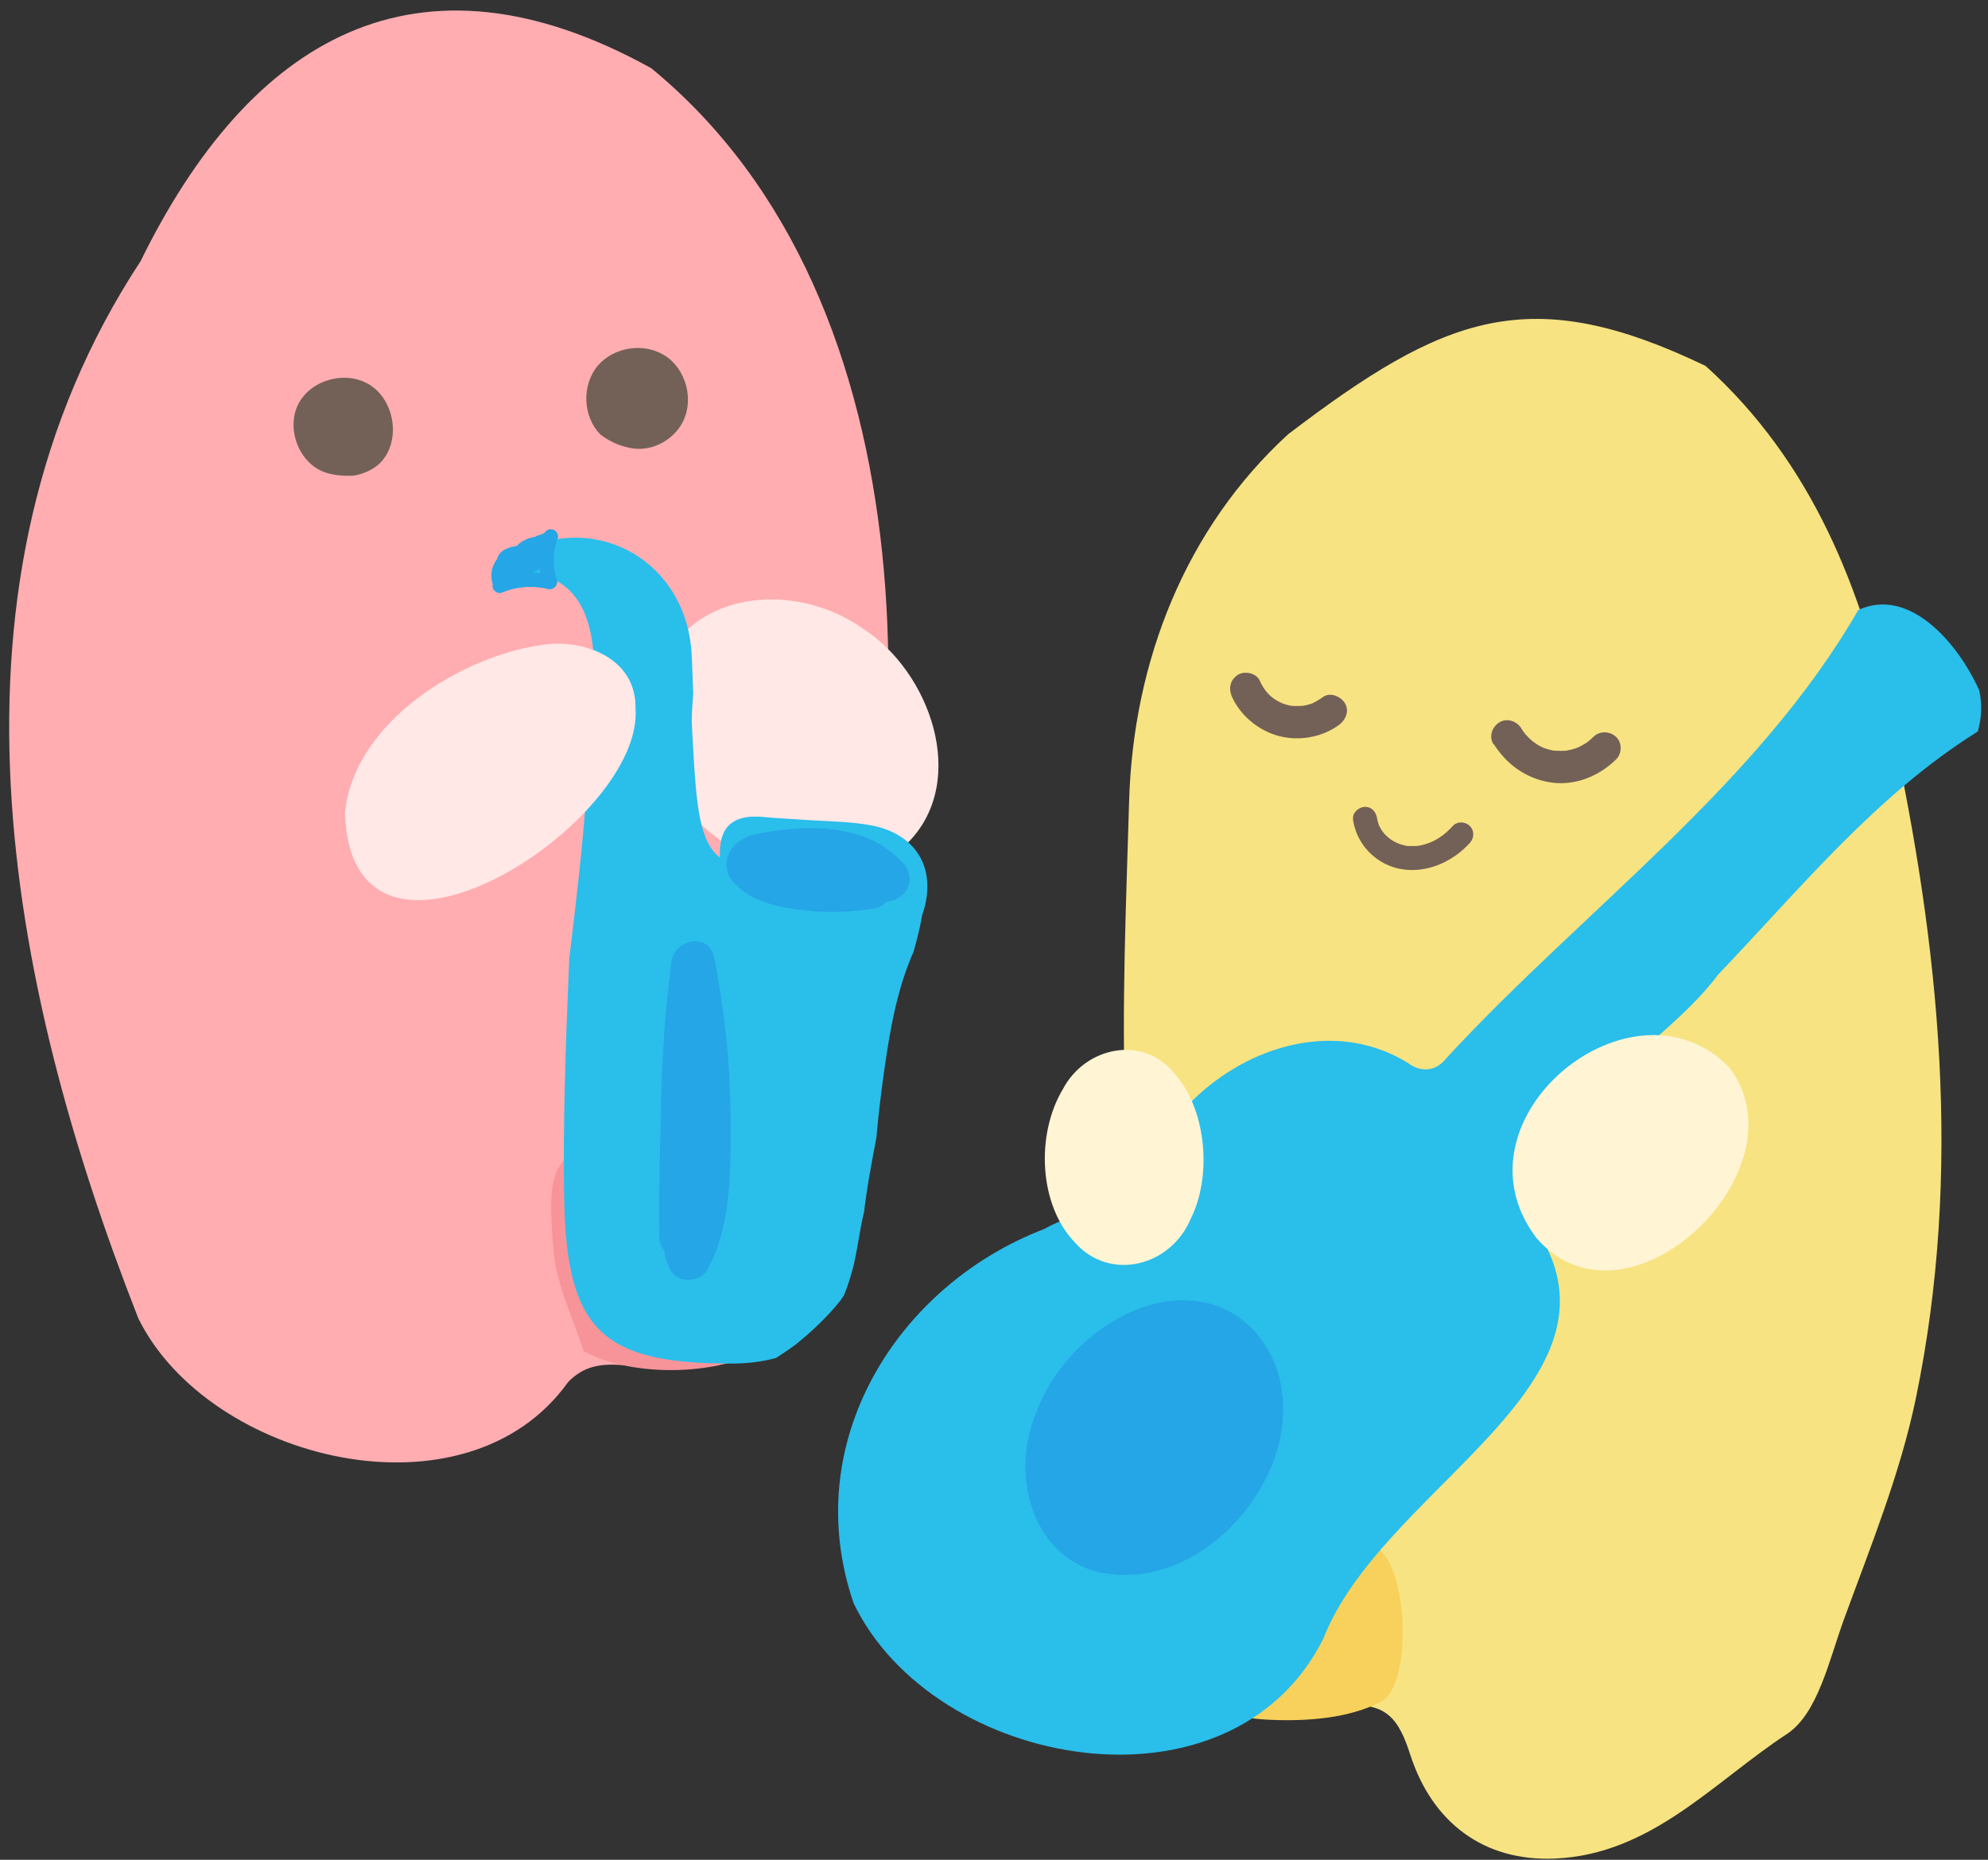 <svg xmlns="http://www.w3.org/2000/svg" width="124" height="116" fill="none"><rect width="100%" height="100%" fill="#333333" stroke="none"/><path fill="#F7E381" d="m73.087 88.175.03 7.97c-.42 9.84 1.59 12.01 10.41 10.36 2.99-.56 3.76.85 4.44 2.95 1.37 4.23 4.59 6.66 9.01 6.47 6.02-.25 9.93-4.79 14.48-7.77 1.92-1.26 2.63-4.59 3.54-7.1 1.66-4.55 3.52-9.1 4.5-13.82 2.93-14.11 1.49-28.2-1.53-42.1-1.82-8.38-4.94-16.32-11.58-22.31-10.99-5.28-16.26-3.18-26.04 4.26-6.36 5.83-9.67 14.11-9.92 22.91-.37 12.78-1.15 25.66 2.66 38.18"/><path fill="#F7D15B" d="M73.088 89.984c4.27 2.15 8.63 4.11 12.76 6.53 2.01 1.18 2.26 8.6.29 9.63-1.99 1.03-4.54 1.22-6.83 1.13-4.03-.16-5.12-1.6-5.62-6.1-.12-1.08-.38-2.15-.58-3.22 0-2.66-.02-5.31-.03-7.97z"/><path fill="#2ABEEB" d="M123.438 43.028c-1.29-2.87-4.32-6.46-7.53-4.98-6.32 10.97-17.12 18.67-25.68 27.94-.64.83-1.56.94-2.4.32-6.02-3.73-13.96.58-16.35 6.63-1.34 2.29-4.21 2.51-6.35 3.72-9.1 3.49-15.35 13.25-11.88 23.35 5 10.37 23.52 13.71 29.29 2.21 3.52-9.06 18.42-15.39 13.92-24.45-2.79-7.68 6.76-11.64 10.71-16.98 5.12-5.35 9.83-11.18 16.19-15.16.24-.8.3-1.66.09-2.59z"/><path fill="#FFF5D4" d="M95.758 77.115c-5.42-7.37 6.08-16.72 12.1-10.54 4.87 6.38-6.33 17.14-12 10.67zM73.448 67.192c1.81 2.22 2.13 6.22.83 8.81-1.23 2.97-5.02 3.96-7.21 1.52-2.29-2.36-2.46-6.78-.77-9.59 1.4-2.67 5.1-3.44 7.04-.87z"/><path fill="#25A6E6" d="M74.388 81.142c-4.04-.41-8.38 3.1-9.75 6.98-1.79 4.15 0 9.73 4.88 10.08 5.82.53 11.18-5.87 10.45-11.26-.28-2.9-2.43-5.5-5.41-5.79l-.16-.02z"/><path fill="#736157" d="M76.848 43.474c.53 1.15 1.6 2.04 2.8 2.4 1.29.38 2.79.14 3.87-.66.42-.31.67-.88.36-1.37-.27-.42-.92-.69-1.37-.36q-.315.225-.66.39c.08-.04.1-.04 0 0-.05.02-.11.04-.16.05-.12.04-.25.07-.37.09-.1.02-.17.02-.03 0-.06 0-.11.01-.17.02h-.38c-.06 0-.11-.01-.17-.01-.12 0 .16.04-.03 0-.12-.03-.24-.05-.36-.09-.05-.02-.1-.03-.15-.05-.02 0-.19-.07-.06-.02s-.07-.03-.1-.05c-.05-.02-.09-.05-.14-.07-.1-.06-.2-.12-.3-.19-.02-.01-.16-.12-.06-.04.11.09-.06-.05-.08-.07-.09-.08-.17-.16-.25-.25-.04-.04-.07-.08-.1-.12-.02-.02-.11-.16-.04-.05.08.12-.04-.07-.06-.09a1 1 0 0 1-.08-.13c-.07-.11-.13-.23-.18-.35-.22-.48-.95-.63-1.37-.36-.49.32-.59.86-.36 1.37zM93.188 46.43c.83 1.31 2.12 2.2 3.67 2.39 1.47.17 2.9-.43 3.94-1.45.38-.37.39-1.05 0-1.41s-1.01-.39-1.41 0c-.1.1-.21.19-.32.29.16-.15-.03.02-.06.04-.06.04-.11.08-.17.11a4 4 0 0 1-.35.19c-.1.05-.14.06-.01.01-.07.03-.14.06-.22.08-.12.04-.24.08-.37.1-.06.01-.12.03-.19.04-.13.03-.12 0 0 0-.26.02-.52.01-.78 0-.14 0 .24.05 0 0-.06-.01-.12-.02-.18-.04-.12-.03-.24-.06-.36-.1-.06-.02-.12-.04-.18-.07.24.09 0 0-.04-.02-.11-.06-.23-.12-.33-.19-.05-.03-.1-.08-.16-.11-.1-.05.12.11-.02-.01-.1-.09-.2-.17-.3-.27-.06-.06-.11-.12-.17-.18-.02-.02-.17-.19-.08-.09s-.07-.1-.07-.1c-.05-.07-.1-.14-.14-.22-.28-.44-.9-.66-1.37-.36s-.66.89-.36 1.37zM84.388 51.068c.19 1.52 1.35 2.78 2.86 3.11 1.64.35 3.32-.38 4.43-1.6.27-.3.3-.76 0-1.06-.28-.28-.79-.3-1.06 0-.39.43-.85.8-1.39 1.02-.21.09-.52.18-.72.21-.14.02-.29.03-.43.02h-.34s.04 0 0-.01c-.48-.09-.89-.28-1.22-.59a1.8 1.8 0 0 1-.42-.53c-.03-.06-.07-.12-.09-.18-.06-.13.04.15-.03-.09-.02-.05-.03-.1-.05-.16 0 0-.04-.23-.03-.13-.05-.4-.31-.75-.75-.75-.37 0-.8.35-.75.75z"/><path fill="#FFADB1" d="M51.168 68.962c6.54-20.22 7.27-50.09-10.55-64.71-14.65-8.11-25.05-1.82-31.85 12.04-13.18 20.04-8.38 44.94-.14 65.94 4.38 8.88 20.44 12.89 26.81 3.97 1.57-1.61 3.32-1 5.69-.82 12.6.13 7.48-8.58 10.05-16.41z"/><path fill="#F79499" d="M36.397 84.262c-.65-2.08-1.7-4.12-1.87-6.23-.45-5.62-.17-6 5.11-7.92 2.78-1.01 5.7-1.68 8.61-2.21.85-.16 1.89.7 2.84 1.09-1.56 3.53-.59 7.25-.86 10.88-.09 1.26-.79 2.76-1.72 3.61-2.55 2.34-8.83 2.6-12.11.79z"/><path fill="#FFE8E6" d="M56.628 52.558c-5.79 5.15-16.67-.6-15.88-8.47.36-6.88 8.16-8.39 13.12-4.85 4.13 2.67 6.52 9.36 2.87 13.21z"/><path fill="#2ABEEB" d="M55.208 66.39c.35-2.39.79-4.8 1.77-7.01.26-.92.44-1.67.53-2.27.42-1.17.51-2.52-.11-3.64-.6-1.09-1.73-1.72-2.92-1.96-1.33-.27-2.72-.27-4.06-.36-.68-.04-1.36-.09-2.04-.13-.66-.04-1.4-.17-2.05 0-1.3.34-1.43 1.39-1.43 2.47-1.36-1.11-1.49-3.45-1.74-8.28-.03-.65.05-1.31.08-1.97-.03-.77-.05-1.54-.09-2.31-.27-6.18-6.42-9.24-11.25-6.21.19.37.38.73.57 1.09 1-.12 1.99.11 2.87.85 1.67 1.41 1.77 4.14 1.74 6.14-.02 1.56-.22 3.1-.39 4.65v.03c-.19 4.12-.69 8.22-1.18 12.32-.21 5.06-.41 10.12-.31 15.17.17 8.11 2.5 10.08 10.44 10.08 1.01 0 1.93-.12 2.77-.35.4-.26.79-.52 1.17-.8a.6.6 0 0 1 .1-.07c.02-.02.06-.05.1-.09.16-.13.32-.26.47-.39.28-.25.56-.5.83-.76.29-.29.58-.58.85-.89.14-.15.27-.31.4-.47l.12-.15s.01-.02.04-.06c.05-.07.1-.15.15-.22.16-.39.3-.79.45-1.3.38-1.28.49-2.62.81-3.91.18-1.56.48-3.1.77-4.65.13-1.51.32-3.02.54-4.55"/><path fill="#25A6E6" d="M56.338 53.861c-2.26-2.58-6.2-2.46-9.27-1.81-.89.19-1.74.87-1.75 1.85 0 .62.27 1.04.67 1.34.26.29.59.52.92.69 1.13.58 2.46.77 3.71.89 1.33.13 2.66.04 3.98-.17.25-.04.46-.18.63-.37.18-.04.35-.09.53-.15 1-.35 1.29-1.47.6-2.27zM44.528 59.696c-.3-1.53-2.41-1.11-2.62.2-.02.06-.04.11-.04.18-.02.12-.03.24-.04.36 0 .06 0 .13-.02.19-.39 3.07-.56 6.15-.59 9.25v.07c-.08 2.4-.12 4.79-.09 7.19 0 .34.11.61.28.82.08.42.2.82.39 1.21.45.92 1.88.85 2.34 0 1.51-2.77 1.44-6.33 1.43-9.4-.02-3.38-.38-6.76-1.03-10.08zM34.458 33.032c-.22-.06-.4.05-.51.23-.02 0-.04 0-.07.02-.06.03-.12.05-.18.08-.07 0-.13.02-.19.05-.05.03-.11.06-.16.08-.42.07-.82.25-1.12.56-.37.07-.75.15-1.02.44-.11.12-.18.26-.22.41-.33.43-.43 1.02-.25 1.54a.4.4 0 0 0 .04.32c.09.16.33.28.51.21.93-.39 1.92-.47 2.89-.23.32.08.66-.22.56-.56a3.93 3.93 0 0 1 .05-2.6c.08-.23-.09-.5-.32-.56zm-1.25 2.7c.16-.08.32-.17.46-.28l.03.3c-.16-.02-.33-.02-.49-.03z"/><path fill="#FFE8E6" d="M39.638 44.143c.6 7.19-17.75 19.02-18.12 6.54.56-5.66 7.27-9.76 12.3-10.46 2.59-.4 5.78.81 5.82 3.8z"/><path fill="#736157" d="M23.058 24.002c-1.45-.91-3.62-.35-4.43 1.16-.8 1.51-.03 3.65 1.56 4.27.58.22 1.21.26 1.83.24 0 0 1.34-.15 2-1.17.94-1.43.48-3.6-.97-4.51zM41.498 22.2c-1.3-.86-3.22-.57-4.22.62-1 1.2-.93 3.14.15 4.26 0 0 .81.71 2.05.89s2.54-.54 3.11-1.65c.71-1.39.21-3.27-1.09-4.13z"/></svg>